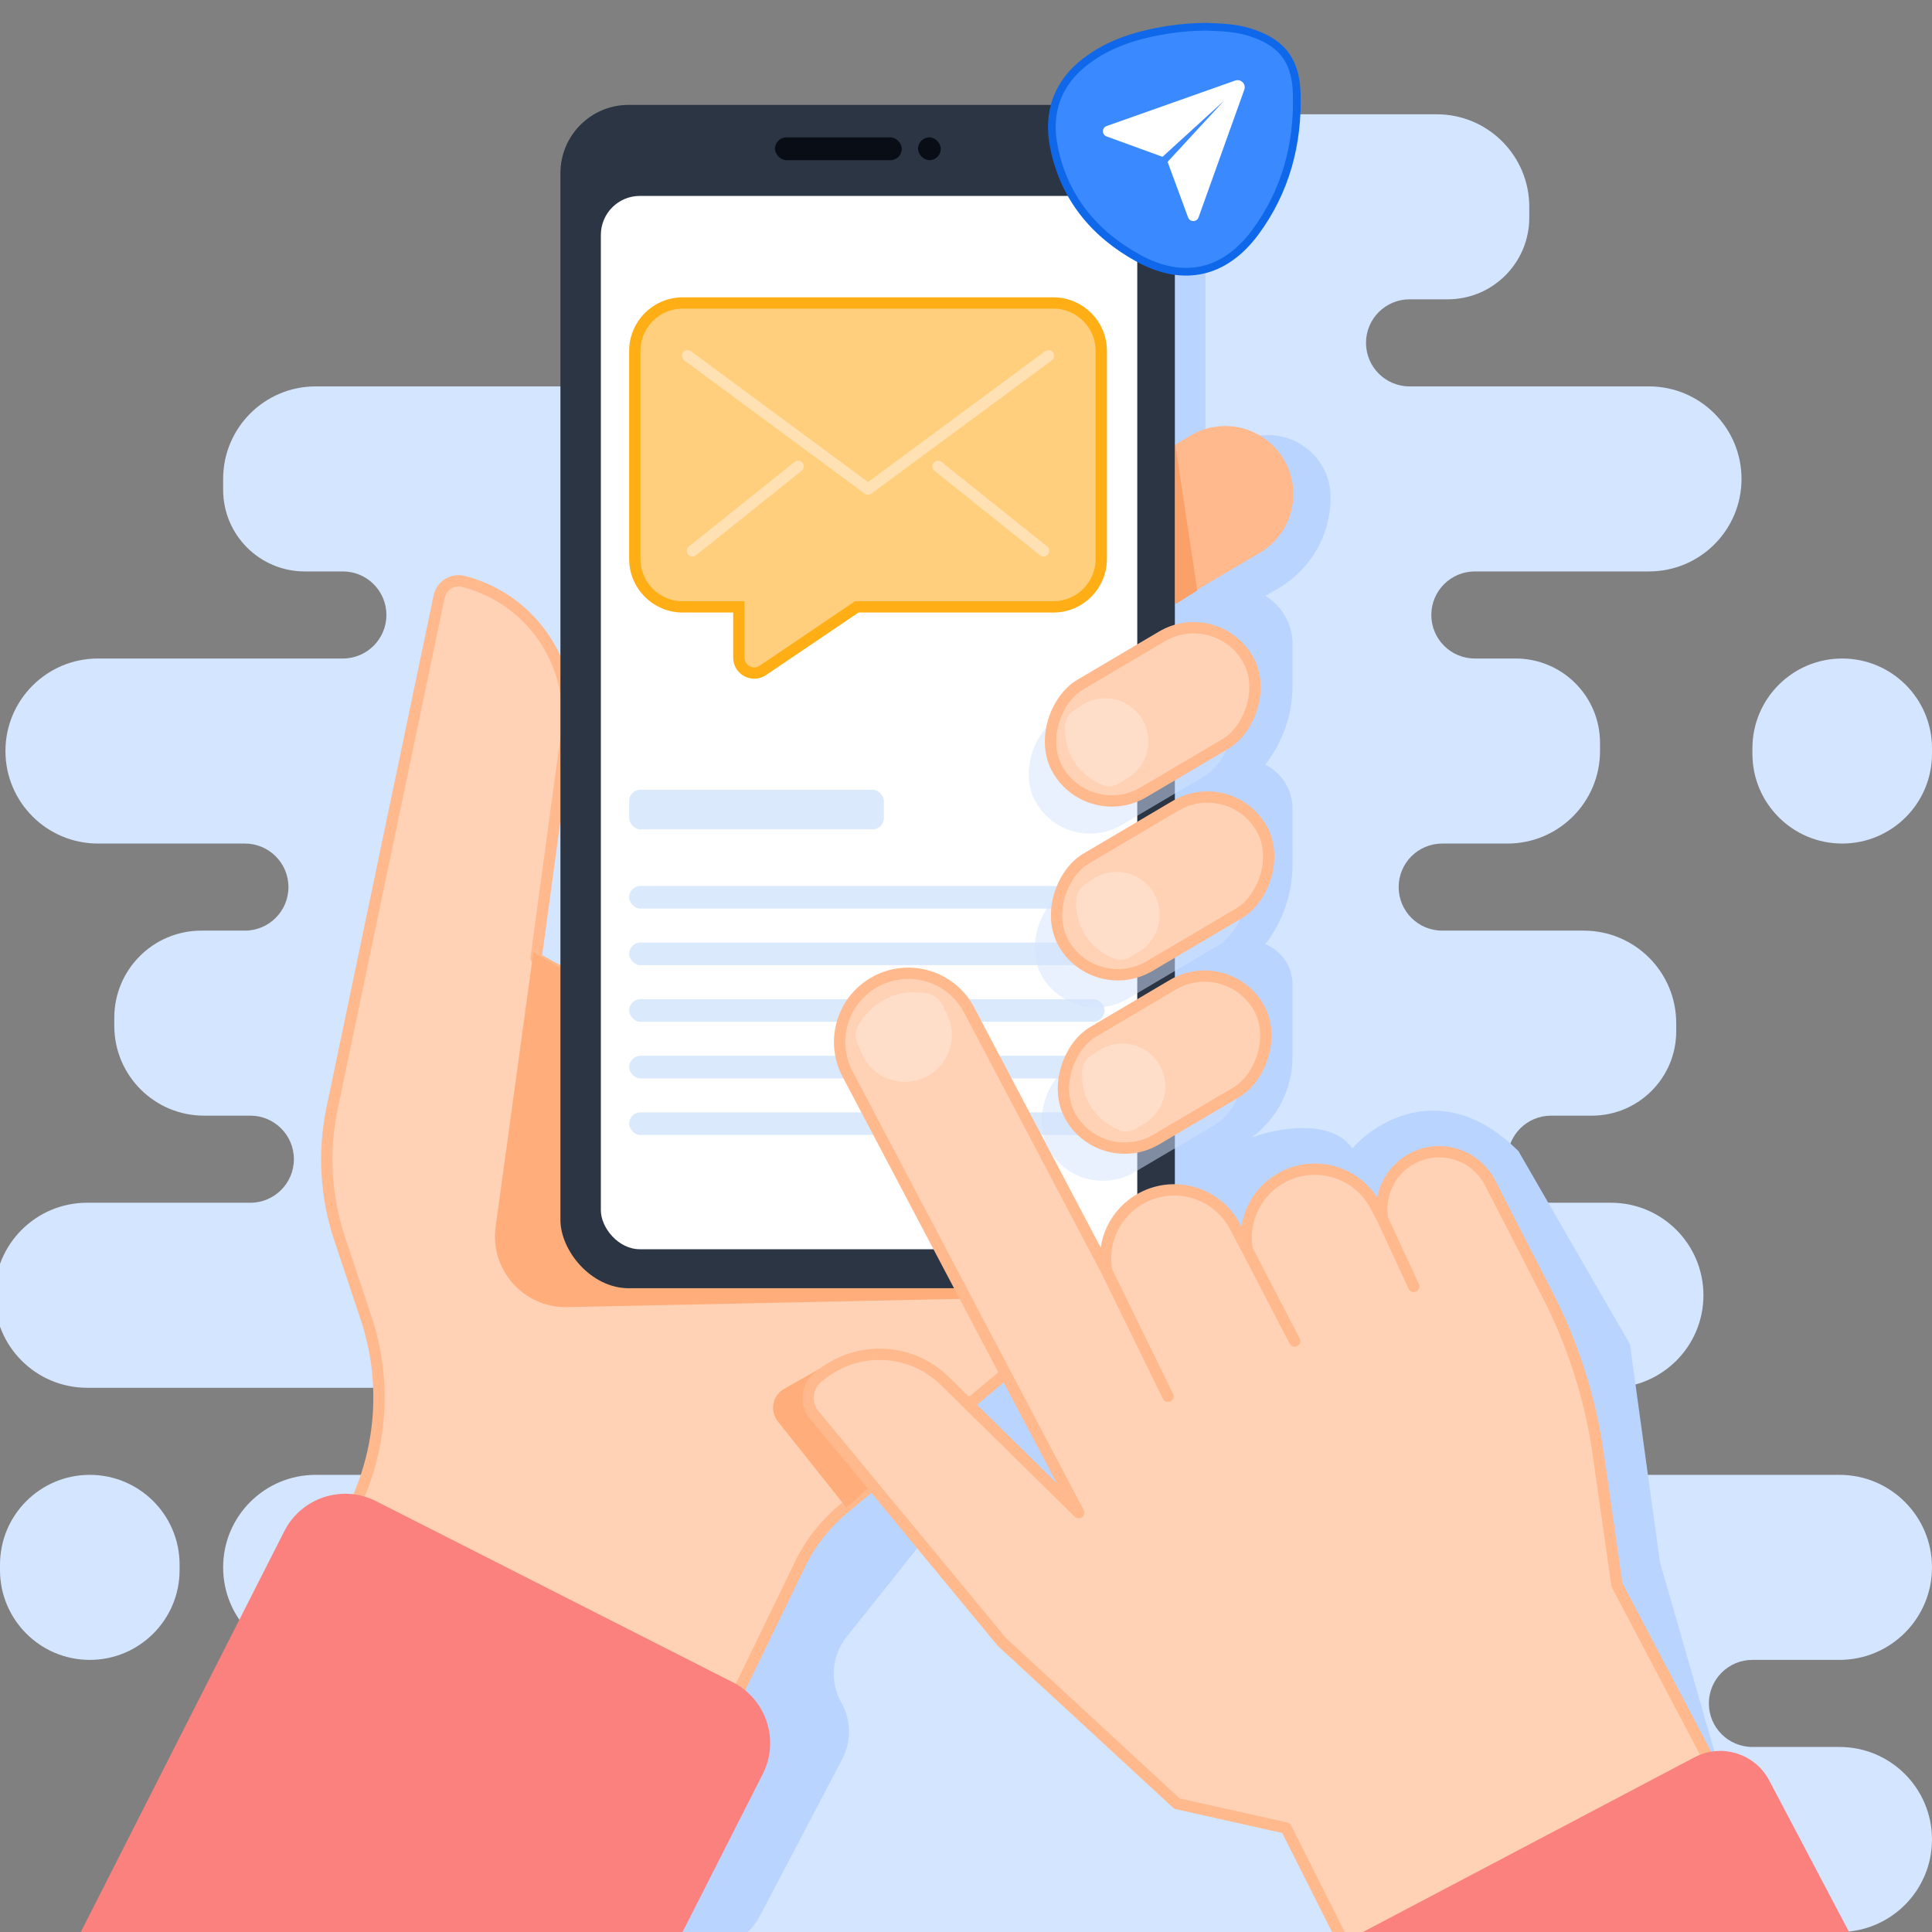 <svg width="355" height="355" viewBox="0 0 355 355" fill="none" xmlns="http://www.w3.org/2000/svg">
<rect x="0" y="0" width="355" height="355" fill="#808080" stroke="none"/>
<g clip-path="url(#clip0_8676_68708)">
<path fill-rule="evenodd" clip-rule="evenodd" d="M126 38C126 28.611 133.611 21 143 21H264C273.389 21 281 28.611 281 38V40C281 48.284 274.284 55 266 55H259C254.582 55 251 58.582 251 63C251 67.418 254.582 71 259 71H303C312.389 71 320 78.611 320 88C320 97.389 312.389 105 303 105H271C266.582 105 263 108.582 263 113C263 117.418 266.582 121 271 121H278.5C287.06 121 294 127.94 294 136.5V138C294 147.389 286.389 155 277 155H265C260.582 155 257 158.582 257 163C257 167.418 260.582 171 265 171H291C300.389 171 308 178.611 308 188V189.5C308 198.06 301.06 205 292.5 205H285C280.582 205 277 208.582 277 213C277 217.418 280.582 221 285 221H296C305.389 221 313 228.611 313 238C313 247.389 305.389 255 296 255H277C272.582 255 269 258.582 269 263C269 267.418 272.582 271 277 271H338C347.389 271 355 278.611 355 288C355 297.389 347.389 305 338 305H322C317.582 305 314 308.582 314 313C314 317.418 317.582 321 322 321H338C347.389 321 355 328.611 355 338C355 347.389 347.389 355 338 355H58C48.611 355 41 347.389 41 338C41 328.611 48.611 321 58 321H71C75.418 321 79 317.418 79 313C79 308.582 75.418 305 71 305H58C48.611 305 41 297.389 41 288C41 278.611 48.611 271 58 271H70C74.418 271 78 267.418 78 263C78 258.582 74.418 255 70 255H16C6.611 255 -1 247.389 -1 238C-1 228.611 6.611 221 16 221H46C50.418 221 54 217.418 54 213C54 208.582 50.418 205 46 205H37.5C28.387 205 21 197.613 21 188.5V187C21 178.163 28.163 171 37 171H45C49.418 171 53 167.418 53 163C53 158.582 49.418 155 45 155H18C8.611 155 1 147.389 1 138C1 128.611 8.611 121 18 121H63C67.418 121 71 117.418 71 113C71 108.582 67.418 105 63 105H56C47.716 105 41 98.284 41 90V88C41 78.611 48.611 71 58 71H149C153.418 71 157 67.418 157 63C157 58.582 153.418 55 149 55H141.5C132.94 55 126 48.06 126 39.5V38ZM322 137.5C322 128.387 329.387 121 338.5 121C347.613 121 355 128.387 355 137.5V138.5C355 147.613 347.613 155 338.5 155C329.387 155 322 147.613 322 138.5V137.5ZM33 287.5C33 278.387 25.613 271 16.5 271C7.387 271 0 278.387 0 287.5V288.5C0 297.613 7.387 305 16.5 305C25.613 305 33 297.613 33 288.5V287.5Z" fill="#D4E5FF"/>
<path d="M221.5 84.5V49.5H212.5V219L299.5 342.5L333.5 355.5L315.5 323.5L305 287L299.5 247L279 211.5C265.8 198.3 253.167 205.667 248.5 211C244.5 205.4 234.5 207.333 230 209C234.715 205.543 237.5 200.046 237.5 194.199V180.885C237.5 177.633 235.52 174.708 232.5 173.5C235.742 169.285 237.5 164.117 237.5 158.799V148.59C237.5 145.164 235.564 142.032 232.5 140.5L232.581 140.395C235.77 136.248 237.5 131.163 237.5 125.931V118.331C237.5 114.713 235.602 111.361 232.5 109.5L234.921 108.088C240.853 104.628 244.5 98.278 244.5 91.411C244.5 82.802 235.366 77.266 227.734 81.248L221.5 84.5Z" fill="#B9D5FF"/>
<path d="M154.757 323.225L139.591 352.113C137.69 355.733 133.939 358 129.851 358H126.759C118.842 358 113.517 349.888 116.666 342.624L140.249 288.233C140.746 287.086 141.435 286.032 142.286 285.117L177.799 246.931C182.706 241.655 191.275 242.442 195.139 248.524L207.842 268.52C211.184 273.78 208.577 280.777 202.607 282.568C200.594 283.172 198.436 283.084 196.479 282.318L184.055 277.456C179.563 275.699 174.45 277.072 171.444 280.845L155.555 300.784C152.802 304.238 152.423 309.018 154.596 312.862C156.406 316.065 156.467 319.968 154.757 323.225Z" fill="#B9D5FF"/>
<path d="M65.922 274.889L61.162 285.995L131.053 320.343L147.009 287.419C148.895 283.527 151.588 280.081 154.909 277.311L205.723 234.92L98.497 176.08L104.095 134.962C105.841 122.138 97.698 110.041 85.159 106.833C83.15 106.319 81.118 107.585 80.693 109.615L61.02 203.635C59.353 211.605 59.831 219.875 62.406 227.6L67.28 242.224C70.843 252.911 70.359 264.534 65.922 274.889Z" fill="#FFD2B6" stroke="#FFB98D" stroke-width="2.08" stroke-linecap="round" stroke-linejoin="round"/>
<path d="M91.073 225.413L98.001 175L208 238L104.225 240.18C96.234 240.348 89.985 233.332 91.073 225.413Z" fill="#FFAD7B"/>
<path d="M144.078 255.195L151.5 251L164 269.5L155.5 277L142.915 261.167C141.385 259.242 141.937 256.405 144.078 255.195Z" fill="#FFAD7B"/>
<path d="M139.264 325.522C142.15 319.837 139.881 312.888 134.196 310.002L68.655 276.73C62.97 273.843 56.021 276.112 53.135 281.798L11.84 363.142L97.969 406.866L139.264 325.522Z" fill="#FB817F" stroke="#FB817F" stroke-width="2"/>
<path d="M219.307 80.918C224.761 77.697 231.795 79.508 235.015 84.963C238.236 90.418 236.425 97.451 230.97 100.672L198.861 119.63L187.198 99.876L219.307 80.918Z" fill="#FFB98D" stroke="#FFB98D" stroke-width="2.08" stroke-linecap="round" stroke-linejoin="round"/>
<path d="M220 108.5L216 82V111L220 108.5Z" fill="#FAA16A"/>
<rect x="102.977" y="19.27" width="112.901" height="217.439" rx="12.545" fill="#2B3544"/>
<rect x="142.401" y="25.246" width="23.297" height="4.182" rx="2.091" fill="#080D16"/>
<rect x="168.684" y="25.246" width="4.182" height="4.182" rx="2.091" fill="#080D16"/>
<rect x="110.405" y="36" width="98.564" height="193.545" rx="7.168" fill="white"/>
<rect x="115.605" y="145.109" width="46.801" height="7.28" rx="2.08" fill="#B7D5F8" fill-opacity="0.5"/>
<rect x="115.605" y="162.789" width="87.361" height="4.16" rx="2.08" fill="#B7D5F8" fill-opacity="0.5"/>
<rect x="115.605" y="173.191" width="87.361" height="4.16" rx="2.08" fill="#B7D5F8" fill-opacity="0.5"/>
<rect x="115.605" y="183.594" width="87.361" height="4.16" rx="2.08" fill="#B7D5F8" fill-opacity="0.5"/>
<rect x="115.605" y="193.992" width="87.361" height="4.16" rx="2.08" fill="#B7D5F8" fill-opacity="0.5"/>
<rect x="115.605" y="204.391" width="87.361" height="4.16" rx="2.08" fill="#B7D5F8" fill-opacity="0.5"/>
<path d="M193.549 55.671H125.45C120.587 55.671 116.645 59.613 116.645 64.477V102.708C116.645 107.571 120.587 111.513 125.45 111.513H135.76V120.837C135.76 123.107 138.298 124.455 140.179 123.183L157.429 111.513H193.549C198.413 111.513 202.355 107.571 202.355 102.708V64.477C202.355 59.613 198.413 55.671 193.549 55.671Z" fill="#FFCF7D" stroke="#FFAF15" stroke-width="2.08"/>
<path d="M126.346 65.375L159.5 89.867L192.653 65.375M146.656 85.685L127.242 101.217M172.343 85.685L191.757 101.217" stroke="#FFE1B4" stroke-width="2.08" stroke-linecap="round" stroke-linejoin="round"/>
<path d="M173.62 253.764L198.202 277.946L155.734 197.345C152.484 191.178 154.85 183.543 161.017 180.294C167.185 177.044 174.819 179.409 178.069 185.577L203.339 233.537C202.368 228.253 204.869 222.729 209.874 220.092C216.041 216.842 223.676 219.208 226.925 225.375L229.149 229.596C228.248 224.354 230.749 218.905 235.709 216.292C241.877 213.042 249.511 215.407 252.761 221.575L254.073 224.066C253.262 219.655 255.349 215.044 259.526 212.843C264.674 210.131 271.045 212.105 273.757 217.252L284.398 237.996C289.085 247.134 292.219 256.988 293.672 267.156L297.109 291.223L316.408 327.85L249.885 362.901L236.311 335.895L216.26 331.407L184.103 301.714L149.998 260.448C147.812 258.319 148.04 254.742 150.48 252.909L151.317 252.28C158.094 247.188 167.577 247.819 173.62 253.764Z" fill="#FFD2B6"/>
<path d="M254.073 224.066C253.262 219.655 255.349 215.044 259.526 212.843C264.674 210.131 271.045 212.105 273.757 217.252L284.398 237.996C289.085 247.134 292.219 256.988 293.672 267.156L297.109 291.223L316.408 327.85L249.885 362.901L236.311 335.895L216.26 331.407L184.103 301.714L149.998 260.448C147.812 258.319 148.04 254.742 150.48 252.909L151.317 252.28C158.094 247.188 167.577 247.819 173.62 253.764L198.202 277.946L155.734 197.345C152.484 191.178 154.85 183.543 161.017 180.294C167.185 177.044 174.819 179.409 178.069 185.577L203.339 233.537M254.073 224.066L252.761 221.575C249.511 215.407 241.877 213.042 235.709 216.292C230.749 218.905 228.248 224.354 229.149 229.596M254.073 224.066L259.772 236.378M229.149 229.596L226.925 225.375C223.676 219.208 216.041 216.842 209.874 220.092C204.869 222.729 202.368 228.253 203.339 233.537M229.149 229.596L237.892 246.418M203.339 233.537L214.606 256.56" stroke="#FFB98D" stroke-width="2.08" stroke-linecap="round" stroke-linejoin="round"/>
<path d="M245.285 369.198C242.928 364.725 244.643 359.188 249.116 356.831L311.835 323.785C316.308 321.428 321.845 323.143 324.202 327.617L338.579 354.902L259.661 396.483L245.285 369.198Z" fill="#FB817F" stroke="#FB817F" stroke-width="2"/>
<rect x="219.385" y="117.105" width="22.94" height="40.421" rx="11.47" transform="rotate(59.441 219.385 117.105)" fill="#D4E5FF" fill-opacity="0.5"/>
<rect x="221.904" y="148.219" width="22.94" height="42.053" rx="11.47" transform="rotate(59.441 221.904 148.219)" fill="#D4E5FF" fill-opacity="0.5"/>
<rect x="221.387" y="181.117" width="22.94" height="39.99" rx="11.47" transform="rotate(59.441 221.387 181.117)" fill="#D4E5FF" fill-opacity="0.5"/>
<rect x="223.385" y="111.105" width="22.94" height="40.421" rx="11.47" transform="rotate(59.441 223.385 111.105)" fill="#FFD2B6" stroke="#FFB98D" stroke-width="2.08" stroke-linecap="round" stroke-linejoin="round"/>
<rect x="225.904" y="142.215" width="22.94" height="42.053" rx="11.47" transform="rotate(59.441 225.904 142.215)" fill="#FFD2B6" stroke="#FFB98D" stroke-width="2.08" stroke-linecap="round" stroke-linejoin="round"/>
<rect x="225.386" y="175.117" width="22.94" height="39.99" rx="11.47" transform="rotate(59.441 225.386 175.117)" fill="#FFD2B6" stroke="#FFB98D" stroke-width="2.08" stroke-linecap="round" stroke-linejoin="round"/>
<path d="M199.556 11.225L199.556 11.225C203.968 7.871 209.135 6.347 214.608 5.472C216.932 5.116 219.278 4.93 221.627 4.914C221.769 4.919 221.91 4.925 222.052 4.93C224.43 5.021 226.919 5.115 229.322 5.821C232.318 6.704 234.481 7.971 235.926 9.74C237.367 11.504 238.158 13.845 238.265 17C238.582 26.421 236.221 35.189 230.62 42.73C227.788 46.539 224.475 48.818 220.892 49.613C217.309 50.407 213.362 49.738 209.224 47.478C201.125 43.05 195.554 36.377 193.665 27.085C193.008 23.838 193.179 20.873 194.152 18.232C195.123 15.593 196.911 13.235 199.556 11.225Z" fill="#3A89FF" stroke="#0F67EA" stroke-width="1.414"/>
<path d="M203.342 23.159L226.957 14.805C228.002 14.435 229.01 15.437 228.638 16.475L220.231 39.944C219.91 40.84 218.636 40.846 218.306 39.952L214.543 29.741L224.889 18.53L213.608 28.812L203.334 25.073C202.434 24.745 202.44 23.479 203.342 23.159Z" fill="white"/>
<path d="M170.462 182.55C163.534 181.339 159.395 185.372 157.597 188.641C157.051 189.634 157.128 190.821 157.59 191.855L158.407 193.679C160.44 198.222 165.888 200.103 170.291 197.784C174.436 195.601 176.078 190.508 173.99 186.315L173.191 184.709C172.645 183.613 171.668 182.761 170.462 182.55Z" fill="#FFDEC9"/>
<path d="M197.781 165.181C197.477 171.621 201.622 174.92 204.802 176.179C205.767 176.561 206.838 176.355 207.725 175.815L209.29 174.863C213.188 172.49 214.272 167.32 211.655 163.582C209.193 160.064 204.372 159.157 200.799 161.538L199.431 162.45C198.497 163.073 197.834 164.059 197.781 165.181Z" fill="#FFDEC9"/>
<path d="M198.822 196.72C198.518 203.16 202.663 206.459 205.843 207.718C206.808 208.1 207.879 207.894 208.766 207.354L210.331 206.402C214.229 204.029 215.313 198.859 212.696 195.121C210.234 191.603 205.413 190.696 201.84 193.077L200.472 193.99C199.538 194.612 198.875 195.598 198.822 196.72Z" fill="#FFDEC9"/>
<path d="M195.701 133.278C195.397 139.719 199.542 143.018 202.722 144.277C203.687 144.659 204.758 144.453 205.645 143.913L207.21 142.96C211.108 140.588 212.192 135.417 209.575 131.679C207.113 128.162 202.292 127.254 198.719 129.636L197.351 130.548C196.416 131.171 195.754 132.157 195.701 133.278Z" fill="#FFDEC9"/>
</g>
<defs>
<clipPath id="clip0_8676_68708">
<rect width="355" height="355" fill="white"/>
</clipPath>
</defs>
</svg>
